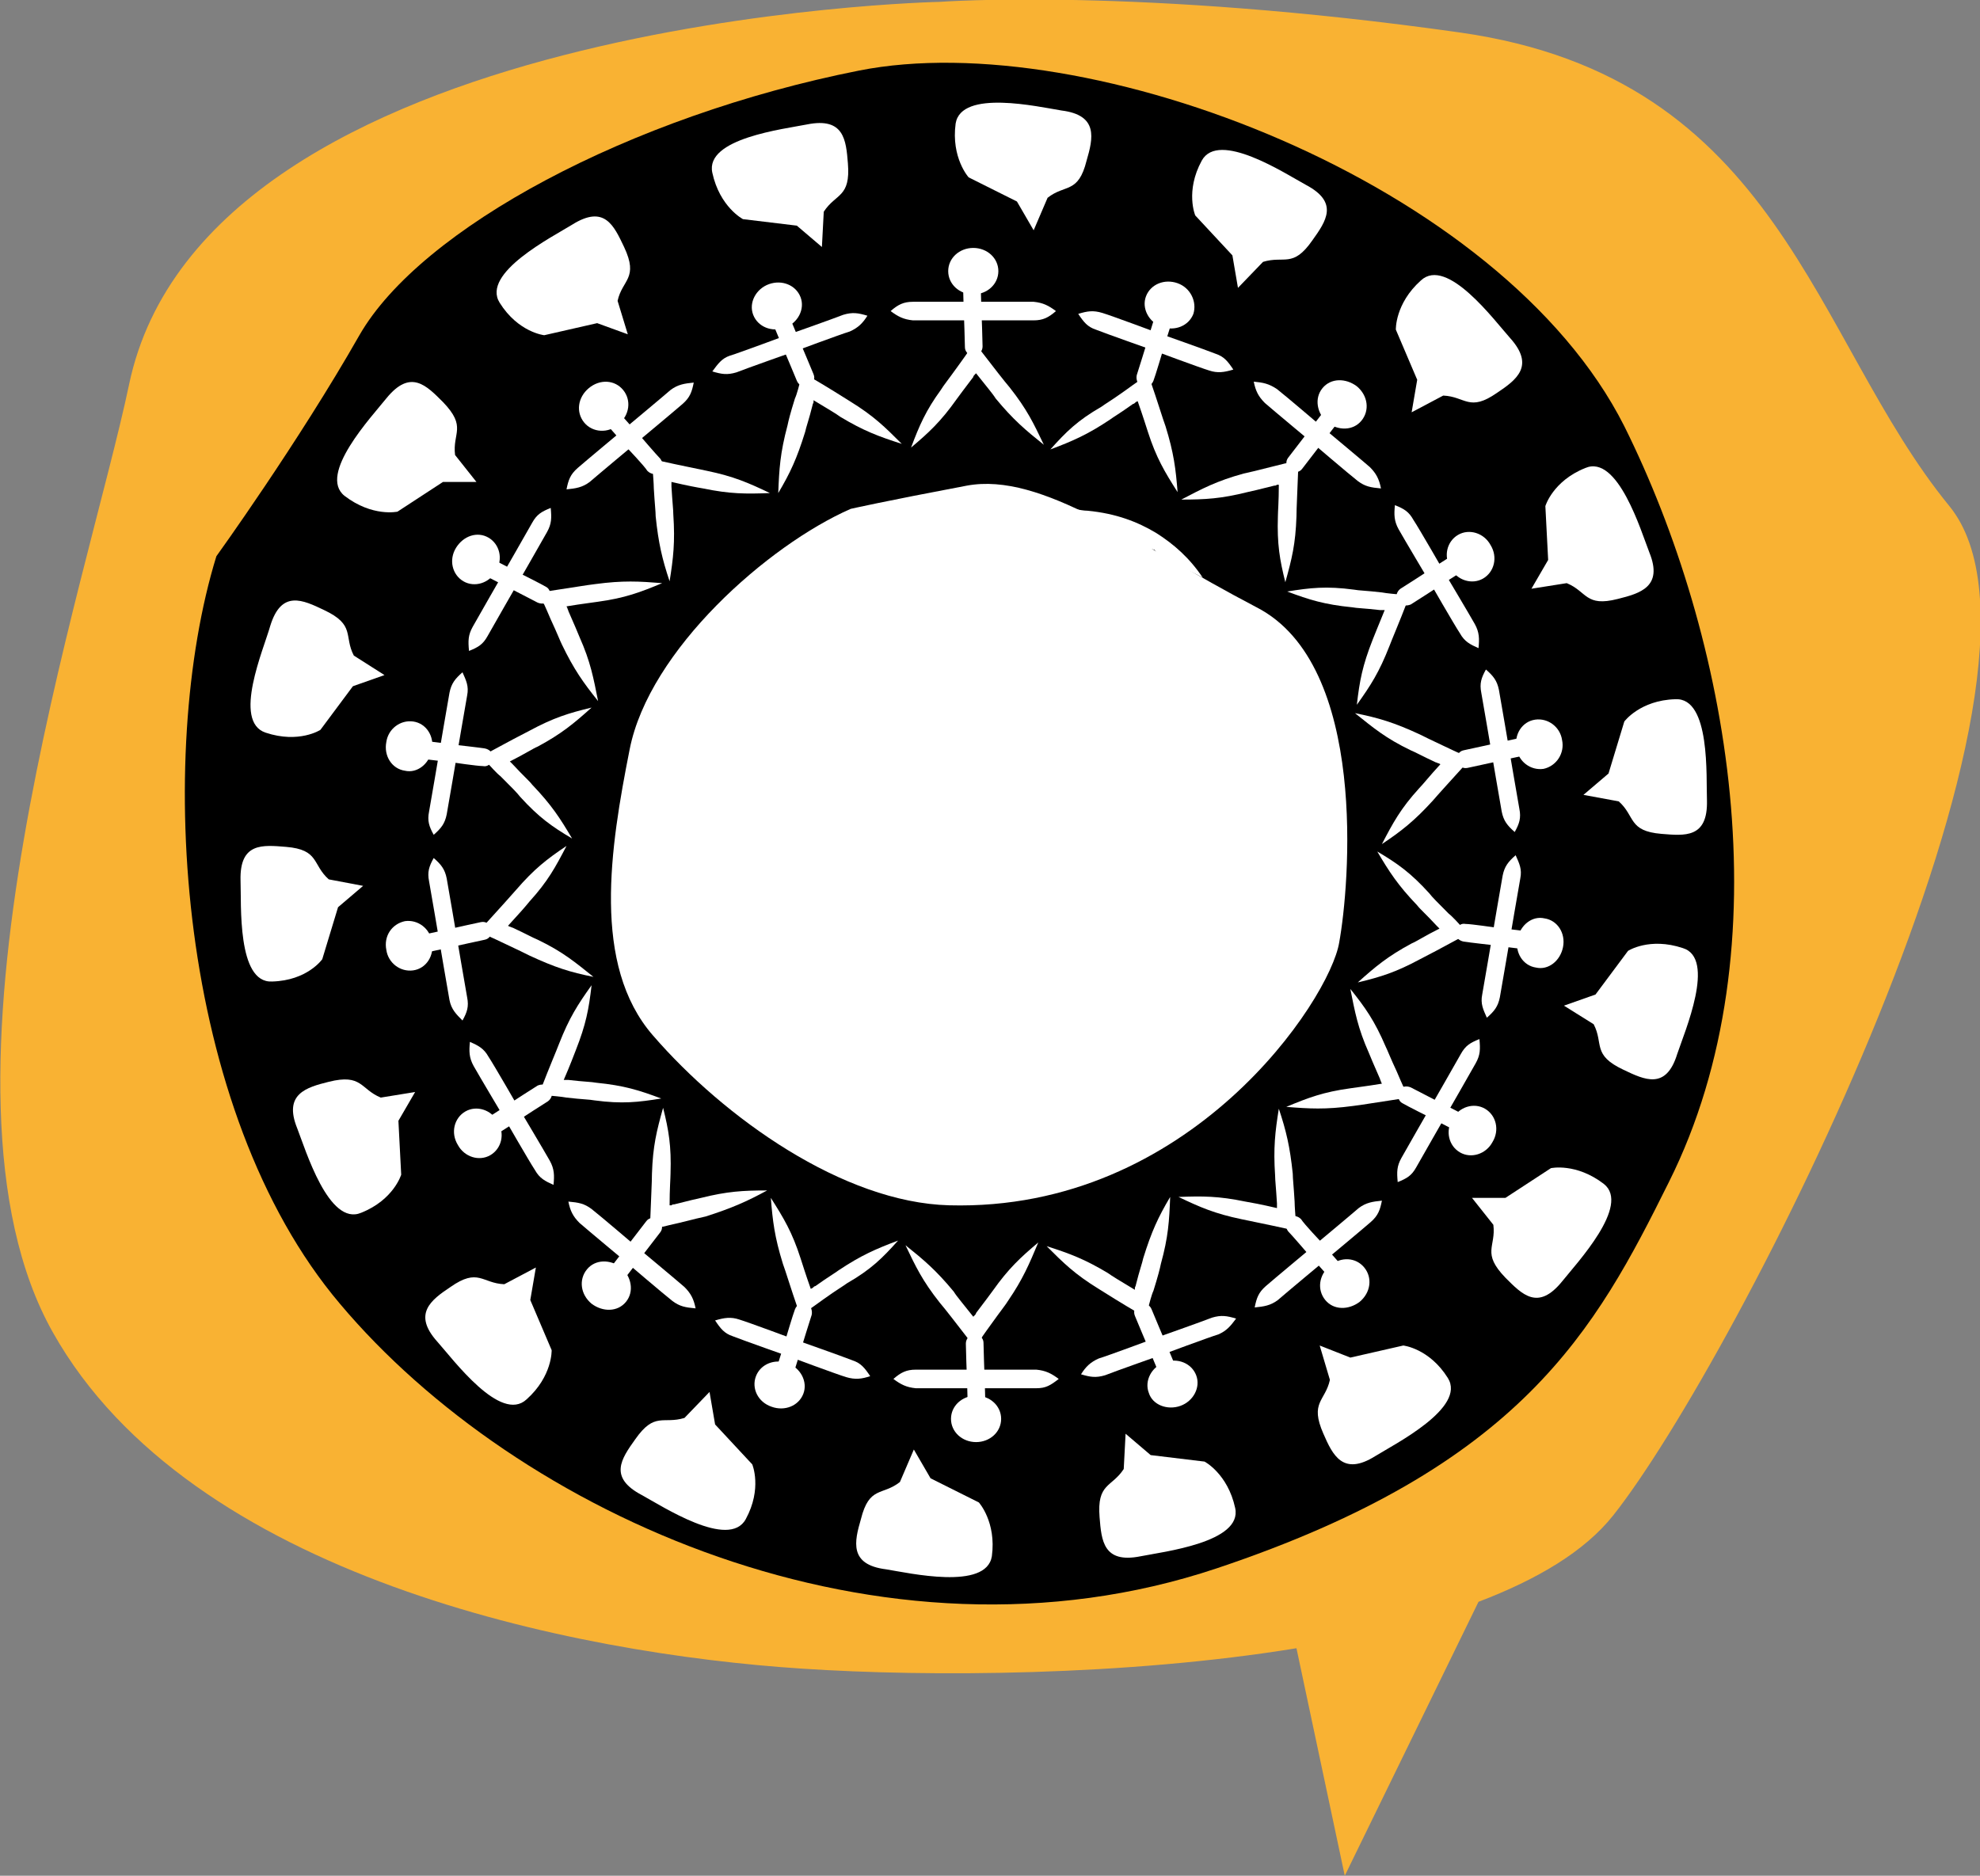 <?xml version="1.0" encoding="utf-8"?>
<!-- Generator: Adobe Illustrator 24.1.0, SVG Export Plug-In . SVG Version: 6.00 Build 0)  -->
<svg version="1.1" id="Laag_1" xmlns="http://www.w3.org/2000/svg" xmlns:xlink="http://www.w3.org/1999/xlink" x="0px" y="0px"
	 viewBox="0 0 213.2 202" style="enable-background:new 0 0 213.2 202;" xml:space="preserve">
<rect x="0" y="0" width="213.2" height="202" fill="#808080" stroke="none"/>
<style type="text/css">
	.st0{fill:#F9B233;}
	.st1{fill:#FFFFFF;}
</style>
<g>
	<path class="st0" d="M209.9,54.5c-14.8-18.1-18.1-46.1-52.7-51s-56-3.3-56-3.3s-79,1.6-87.3,41.2c-4.4,21-23.1,75.7-8.2,102.1
		c14.8,26.3,56,34.6,80.7,36.2c13.6,0.9,34.8,0.8,53.2-2.2l5.2,24.5l14.4-29.5c6.3-2.4,11.4-5.4,14.5-9.3
		C186.8,146.7,224.7,72.6,209.9,54.5z"/>
	<g>
		<path d="M23.3,59.9c-6.6,21.4-4.3,59.7,13.3,80.5c19,22.6,58.2,40.6,94.4,28.5c32.9-11,40.8-25.7,48.7-41.6
			c12.7-25.4,6.4-58.9-4.8-81.4C161.7,19.7,117.2,2.7,92.5,7.6s-47.2,17-53.8,28.5C32.1,47.7,23.3,59.9,23.3,59.9z"/>
		<g>
			<path class="st1" d="M91.6,54.8C82.7,58.7,69.9,70,67.8,80.7c-2.1,10.6-4.1,23.2,2.5,30.8c7.7,8.9,20.5,18,31.9,18.3
				c26,0.7,41-22.2,42-28.3c1.1-6,3.2-29.9-8.9-36.1c-13.2-6.9-23.1-14.6-31.2-13.1C95.1,54,91.6,54.8,91.6,54.8z"/>
			<g>
				<g>
					<path class="st1" d="M107.5,29.2c0,1.4-1.2,2.5-2.7,2.5s-2.7-1.1-2.7-2.5s1.2-2.5,2.7-2.5C106.3,26.7,107.5,27.8,107.5,29.2z"
						/>
					<g>
						<g>
							<g>
								<path class="st1" d="M98.1,48.2c1.9-1.6,3.2-2.8,4.9-5.2c0.3-0.4,0.8-1.1,1.8-2.4c0-0.1,0.1-0.2,0.2-0.3l0.1-0.1l0,0l0,0
									l0,0l0,0c1.1,1.4,1.8,2.2,2.1,2.7c1.9,2.3,3.2,3.4,5.2,5c-1.1-2.3-1.8-3.8-3.7-6.2c-0.6-0.7-1.6-2-3.3-4.2
									c-0.1-0.1-0.2-0.2-0.3-0.4L105,37l-0.1,0.1c-0.1,0.1-0.1,0.2-0.2,0.2c-0.1,0.1-0.2,0.3-0.3,0.4c-0.2,0.2-0.3,0.4-0.3,0.4
									s-0.7,1-1,1.4c-1,1.4-1.5,2-1.8,2.5C99.7,44.2,99,45.8,98.1,48.2z"/>
							</g>
						</g>
					</g>
					<g>
						<g>
							<g>
								<path class="st1" d="M95.9,33.5c0.8,0.6,1.4,0.9,2.4,1c1.1,0,6.5,0,6.5,0s5.4,0,6.5,0c1,0,1.6-0.3,2.4-1
									c-0.8-0.6-1.4-0.9-2.4-1c-1.1,0-6.5,0-6.5,0s-5.4,0-6.5,0C97.3,32.5,96.7,32.8,95.9,33.5z"/>
							</g>
						</g>
					</g>
					<g>
						<g>
							<g>
								<path class="st1" d="M104.6,29.5c-0.6,0.5-0.9,0.8-0.9,1.3c0,0.6,0.1,3.3,0.1,3.3s0.1,2.8,0.1,3.3s0.4,0.8,1,1.2
									c0.6-0.5,0.9-0.8,0.9-1.3c0-0.6-0.1-3.3-0.1-3.3s-0.1-2.8-0.1-3.3C105.6,30.2,105.3,29.9,104.6,29.5z"/>
							</g>
						</g>
					</g>
				</g>
				<g>
					<path class="st1" d="M86.2,32c0.5,1.3-0.3,2.8-1.7,3.3c-1.4,0.5-2.9-0.1-3.4-1.4s0.3-2.8,1.7-3.3C84.2,30.1,85.7,30.7,86.2,32z
						"/>
					<g>
						<g>
							<g>
								<path class="st1" d="M83.8,53.1c1.3-2.2,2-3.7,2.9-6.6c0.1-0.5,0.4-1.3,0.8-2.9c0-0.1,0.1-0.2,0.1-0.3v-0.2l0,0l0,0l0,0l0,0
									c1.5,0.9,2.5,1.5,2.9,1.8c2.5,1.5,4.1,2.1,6.6,2.9c-1.8-1.8-3-3-5.6-4.6c-0.8-0.5-2.2-1.4-4.6-2.8c-0.1-0.1-0.3-0.2-0.4-0.3
									L86.4,40v0.1c0,0.1-0.1,0.2-0.1,0.3c0,0.2-0.1,0.3-0.1,0.5c-0.1,0.3-0.1,0.4-0.1,0.4s-0.3,1.2-0.5,1.6
									c-0.5,1.6-0.7,2.4-0.8,2.9C84,48.8,83.9,50.5,83.8,53.1z"/>
							</g>
						</g>
					</g>
					<g>
						<g>
							<g>
								<path class="st1" d="M76.7,40c1,0.3,1.6,0.4,2.6,0.1c1-0.4,6.1-2.2,6.1-2.2s5.1-1.9,6.1-2.2c0.9-0.4,1.4-0.9,1.9-1.7
									c-1-0.3-1.6-0.4-2.6-0.1c-1,0.4-6.1,2.2-6.1,2.2s-5.1,1.9-6.1,2.2C77.7,38.6,77.3,39.2,76.7,40z"/>
							</g>
						</g>
					</g>
					<g>
						<g>
							<g>
								<path class="st1" d="M83.6,33.3c-0.4,0.6-0.6,1-0.4,1.5s1.3,3.1,1.3,3.1s1.1,2.6,1.3,3.1c0.2,0.5,0.6,0.6,1.4,0.8
									c0.4-0.6,0.6-1,0.4-1.5s-1.3-3.1-1.3-3.1s-1.1-2.6-1.3-3.1S84.4,33.5,83.6,33.3z"/>
							</g>
						</g>
					</g>
				</g>
				<g>
					<path class="st1" d="M67.1,42c0.9,1.1,0.7,2.7-0.5,3.7c-1.1,1-2.8,0.9-3.7-0.2c-0.9-1.1-0.7-2.7,0.5-3.7
						C64.6,40.8,66.2,40.9,67.1,42z"/>
					<g>
						<g>
							<g>
								<path class="st1" d="M72.1,62.6c0.4-2.5,0.6-4.2,0.4-7.2c0-0.5-0.1-1.3-0.2-3c0-0.1,0-0.2,0-0.3v-0.2l0,0l0,0l0,0l0,0
									c1.7,0.4,2.8,0.6,3.4,0.7c2.9,0.6,4.6,0.6,7.2,0.5c-2.3-1.1-3.9-1.8-6.8-2.4c-0.9-0.2-2.5-0.5-5.2-1.1
									c-0.1,0-0.3-0.1-0.5-0.1h-0.1v0.1c0,0.1,0,0.2,0,0.3c0,0.2,0,0.3,0,0.5c0,0.3,0,0.5,0,0.5s0.1,1.2,0.1,1.7
									c0.1,1.7,0.2,2.5,0.2,3C70.9,58.5,71.3,60.2,72.1,62.6z"/>
							</g>
						</g>
					</g>
					<g>
						<g>
							<g>
								<path class="st1" d="M61,52.7c1-0.1,1.7-0.2,2.5-0.8c0.8-0.7,5-4.2,5-4.2s4.2-3.5,5-4.2s1-1.3,1.2-2.3
									c-1,0.1-1.7,0.2-2.5,0.8c-0.8,0.7-5,4.2-5,4.2s-4.2,3.5-5,4.2S61.2,51.7,61,52.7z"/>
							</g>
						</g>
					</g>
					<g>
						<g>
							<g>
								<path class="st1" d="M65.2,44.1c-0.2,0.7-0.2,1.2,0.1,1.6c0.4,0.4,2.2,2.5,2.2,2.5s1.9,2,2.2,2.5c0.4,0.4,0.8,0.4,1.5,0.3
									c0.2-0.7,0.2-1.2-0.1-1.6c-0.4-0.4-2.2-2.5-2.2-2.5s-1.9-2-2.2-2.5C66.4,44,65.9,44,65.2,44.1z"/>
							</g>
						</g>
					</g>
				</g>
				<g>
					<path class="st1" d="M52.6,57.9c1.2,0.7,1.6,2.3,0.8,3.6c-0.7,1.3-2.3,1.8-3.5,1.1s-1.6-2.3-0.8-3.6S51.4,57.2,52.6,57.9z"/>
					<g>
						<g>
							<g>
								<path class="st1" d="M64.4,75.5c-0.5-2.5-0.8-4.2-2-6.9c-0.2-0.5-0.5-1.2-1.2-2.8c0-0.1-0.1-0.2-0.1-0.3L61,65.3l0,0l0,0
									l0,0l0,0c1.8-0.3,2.8-0.4,3.4-0.5c2.9-0.4,4.5-1,6.9-2c-2.5-0.2-4.2-0.3-7.2,0.1c-0.9,0.1-2.6,0.4-5.3,0.8
									c-0.1,0-0.3,0-0.5,0.1l-0.2,0.1V64c0,0.1,0.1,0.2,0.1,0.3c0.1,0.2,0.1,0.3,0.2,0.4c0.1,0.3,0.2,0.4,0.2,0.4s0.5,1.1,0.7,1.6
									c0.7,1.5,1,2.3,1.2,2.7C61.8,72.1,62.8,73.5,64.4,75.5z"/>
							</g>
						</g>
					</g>
					<g>
						<g>
							<g>
								<path class="st1" d="M50.5,70.1c1-0.4,1.5-0.7,2-1.6s3.2-5.6,3.2-5.6s2.7-4.7,3.2-5.6c0.5-0.9,0.5-1.5,0.4-2.6
									c-1,0.4-1.5,0.7-2,1.6c-0.5,0.9-3.2,5.6-3.2,5.6s-2.7,4.7-3.2,5.6C50.4,68.4,50.4,69,50.5,70.1z"/>
							</g>
						</g>
					</g>
					<g>
						<g>
							<g>
								<path class="st1" d="M51.5,60.5c0.1,0.7,0.2,1.2,0.6,1.4c0.5,0.3,2.9,1.5,2.9,1.5s2.5,1.3,2.9,1.5c0.5,0.2,0.9,0.1,1.5-0.3
									c-0.1-0.7-0.2-1.2-0.6-1.4c-0.5-0.3-2.9-1.5-2.9-1.5s-2.5-1.3-2.9-1.5C52.6,60,52.2,60.1,51.5,60.5z"/>
							</g>
						</g>
					</g>
				</g>
				<g>
					<path class="st1" d="M44.5,77.7c1.4,0.2,2.3,1.6,2,3.1s-1.6,2.5-2.9,2.2c-1.4-0.2-2.3-1.6-2-3.1C41.8,78.5,43.1,77.5,44.5,77.7
						z"/>
					<g>
						<g>
							<g>
								<path class="st1" d="M61.6,90.3c-1.3-2.2-2.2-3.6-4.3-5.8c-0.3-0.4-0.9-0.9-2.1-2.2c-0.1-0.1-0.1-0.1-0.2-0.2L54.9,82l0,0
									l0,0l0,0l0,0c1.6-0.8,2.5-1.4,3-1.6c2.6-1.4,3.9-2.5,5.8-4.2c-2.5,0.6-4.1,1.1-6.7,2.5c-0.8,0.4-2.3,1.2-4.7,2.5
									c-0.1,0-0.3,0.1-0.4,0.2l-0.1,0.1l0.1,0.1c0.1,0.1,0.1,0.1,0.2,0.2c0.1,0.1,0.2,0.2,0.3,0.3c0.2,0.2,0.3,0.3,0.3,0.3
									s0.8,0.9,1.2,1.2c1.2,1.2,1.8,1.8,2.1,2.2C58,88,59.4,89,61.6,90.3z"/>
							</g>
						</g>
					</g>
					<g>
						<g>
							<g>
								<path class="st1" d="M46.7,89.9c0.8-0.7,1.2-1.2,1.4-2.2c0.2-1.1,1.1-6.4,1.1-6.4s0.9-5.3,1.1-6.4c0.2-1-0.1-1.6-0.5-2.5
									c-0.8,0.7-1.2,1.2-1.4,2.2c-0.2,1.1-1.1,6.4-1.1,6.4s-0.9,5.3-1.1,6.4C46,88.4,46.2,89,46.7,89.9z"/>
							</g>
						</g>
					</g>
					<g>
						<g>
							<g>
								<path class="st1" d="M44.3,80.6c0.3,0.7,0.6,1,1.1,1.1c0.6,0.1,3.3,0.4,3.3,0.4s2.7,0.4,3.3,0.4c0.5,0.1,0.8-0.2,1.3-0.8
									c-0.3-0.7-0.6-1-1.1-1.1c-0.6-0.1-3.3-0.4-3.3-0.4s-2.7-0.4-3.3-0.4C45.1,79.7,44.8,80,44.3,80.6z"/>
							</g>
						</g>
					</g>
				</g>
				<g>
					<path class="st1" d="M43.6,99.2c1.4-0.2,2.7,0.8,2.9,2.2c0.3,1.5-0.6,2.9-2,3.1s-2.7-0.8-2.9-2.2
						C41.3,100.8,42.2,99.5,43.6,99.2z"/>
					<g>
						<g>
							<g>
								<path class="st1" d="M63.9,105.2c-2-1.6-3.3-2.7-6-4c-0.5-0.2-1.2-0.6-2.7-1.3c-0.1,0-0.2-0.1-0.3-0.1l-0.2-0.1l0,0l0,0l0,0
									l0,0c1.2-1.3,1.9-2.1,2.3-2.6c2-2.2,2.8-3.7,4-6c-2.1,1.4-3.5,2.5-5.4,4.7c-0.6,0.7-1.7,1.9-3.6,4c-0.1,0.1-0.2,0.2-0.3,0.4
									l-0.1,0.1c0,0,0.1,0,0.1,0.1c0.1,0,0.2,0.1,0.3,0.1c0.2,0.1,0.3,0.1,0.4,0.2c0.3,0.1,0.4,0.2,0.4,0.2s1.1,0.5,1.5,0.7
									c1.5,0.7,2.3,1.1,2.7,1.3C59.8,104.2,61.4,104.7,63.9,105.2z"/>
							</g>
						</g>
					</g>
					<g>
						<g>
							<g>
								<path class="st1" d="M49.8,109.9c0.5-0.9,0.7-1.5,0.5-2.5c-0.2-1.1-1.1-6.4-1.1-6.4s-0.9-5.3-1.1-6.4
									c-0.2-1-0.6-1.5-1.4-2.2c-0.5,0.9-0.7,1.5-0.5,2.5c0.2,1.1,1.1,6.4,1.1,6.4s0.9,5.3,1.1,6.4
									C48.6,108.7,49.1,109.2,49.8,109.9z"/>
							</g>
						</g>
					</g>
					<g>
						<g>
							<g>
								<path class="st1" d="M44.4,101.9c0.5,0.5,0.9,0.8,1.4,0.7c0.5-0.1,3.2-0.7,3.2-0.7s2.7-0.6,3.2-0.7s0.7-0.5,1-1.2
									c-0.5-0.5-0.9-0.8-1.4-0.7c-0.5,0.1-3.2,0.7-3.2,0.7s-2.7,0.6-3.2,0.7C44.9,100.9,44.7,101.2,44.4,101.9z"/>
							</g>
						</g>
					</g>
				</g>
				<g>
					<path class="st1" d="M50.1,119.7c1.2-0.7,2.8-0.2,3.5,1.1c0.8,1.3,0.4,2.9-0.8,3.6s-2.8,0.2-3.5-1.1
						C48.5,122,48.9,120.4,50.1,119.7z"/>
					<g>
						<g>
							<g>
								<path class="st1" d="M71.2,118.3c-2.4-0.9-4-1.4-7-1.7c-0.5-0.1-1.3-0.1-3-0.3c-0.1,0-0.2,0-0.3,0h-0.2l0,0l0,0l0,0l0,0
									c0.7-1.6,1.1-2.7,1.3-3.2c1.1-2.8,1.4-4.4,1.7-7c-1.5,2.1-2.4,3.5-3.5,6.3c-0.3,0.8-1,2.4-2,5c0,0.1-0.1,0.3-0.2,0.5
									l-0.1,0.1H58c0.1,0,0.2,0,0.3,0c0.2,0,0.3,0,0.5,0c0.3,0,0.5,0,0.5,0s1.2,0.1,1.7,0.2c1.7,0.2,2.5,0.2,3,0.3
									C67,118.9,68.7,118.7,71.2,118.3z"/>
							</g>
						</g>
					</g>
					<g>
						<g>
							<g>
								<path class="st1" d="M59.6,127.6c0.1-1,0.1-1.7-0.4-2.6s-3.3-5.6-3.3-5.6s-2.7-4.7-3.3-5.6c-0.5-0.9-1.1-1.2-2-1.6
									c-0.1,1-0.1,1.7,0.4,2.6s3.3,5.6,3.3,5.6s2.7,4.7,3.3,5.6C58.1,126.9,58.7,127.2,59.6,127.6z"/>
							</g>
						</g>
					</g>
					<g>
						<g>
							<g>
								<path class="st1" d="M51.8,122c0.7,0.3,1.1,0.4,1.6,0.2c0.5-0.3,2.8-1.8,2.8-1.8s2.3-1.5,2.8-1.8c0.4-0.3,0.5-0.7,0.5-1.5
									c-0.7-0.3-1.1-0.4-1.6-0.2c-0.5,0.3-2.8,1.8-2.8,1.8s-2.3,1.5-2.8,1.8C51.9,120.8,51.8,121.2,51.8,122z"/>
							</g>
						</g>
					</g>
				</g>
				<g>
					<path class="st1" d="M63.2,136.7c0.9-1.1,2.5-1.1,3.7-0.2c1.1,1,1.4,2.6,0.5,3.7c-0.9,1.1-2.5,1.1-3.7,0.2
						C62.5,139.4,62.3,137.8,63.2,136.7z"/>
					<g>
						<g>
							<g>
								<path class="st1" d="M82.6,128.2c-2.6,0-4.3,0.1-7.1,0.8c-0.5,0.1-1.3,0.3-2.9,0.7c-0.1,0-0.2,0-0.3,0.1h-0.2l0,0l0,0l0,0
									l0,0c0-1.8,0.1-2.9,0.1-3.4c0.1-3-0.2-4.7-0.8-7.1c-0.7,2.5-1.1,4.1-1.2,7.1c0,0.9-0.1,2.6-0.2,5.4c0,0.1,0,0.3,0,0.5v0.1
									h0.1c0.1,0,0.2,0,0.3-0.1c0.2,0,0.3-0.1,0.5-0.1c0.3-0.1,0.5-0.1,0.5-0.1s1.2-0.3,1.7-0.4c1.6-0.4,2.4-0.6,2.9-0.7
									C78.8,130.1,80.4,129.4,82.6,128.2z"/>
							</g>
						</g>
					</g>
					<g>
						<g>
							<g>
								<path class="st1" d="M74.9,140.9c-0.2-1-0.5-1.6-1.2-2.3c-0.8-0.7-5-4.2-5-4.2s-4.1-3.5-5-4.2c-0.8-0.6-1.4-0.7-2.5-0.8
									c0.2,1,0.5,1.6,1.2,2.3c0.8,0.7,5,4.2,5,4.2s4.1,3.5,5,4.2C73.2,140.7,73.8,140.8,74.9,140.9z"/>
							</g>
						</g>
					</g>
					<g>
						<g>
							<g>
								<path class="st1" d="M65.6,138.3c0.7,0,1.2,0,1.5-0.4s2-2.6,2-2.6s1.7-2.2,2-2.6c0.3-0.4,0.2-0.8,0-1.6
									c-0.7,0-1.2,0-1.5,0.4s-2,2.6-2,2.6s-1.7,2.2-2,2.6S65.4,137.6,65.6,138.3z"/>
							</g>
						</g>
					</g>
				</g>
				<g>
					<path class="st1" d="M81.4,148.2c0.5-1.3,2-1.9,3.4-1.4s2.2,2,1.7,3.3s-2,1.9-3.4,1.4C81.6,151,80.9,149.5,81.4,148.2z"/>
					<g>
						<g>
							<g>
								<path class="st1" d="M96.7,133.6c-2.4,0.9-4,1.6-6.4,3.2c-0.4,0.3-1.1,0.7-2.5,1.7c-0.1,0-0.2,0.1-0.3,0.2l-0.2,0.1l0,0l0,0
									l0,0l0,0c-0.6-1.7-0.9-2.7-1.1-3.3c-0.9-2.8-1.8-4.3-3.2-6.5c0.2,2.5,0.4,4.2,1.3,7.1c0.3,0.8,0.8,2.5,1.7,5.1
									c0,0.1,0.1,0.3,0.2,0.5v0.1c0,0,0.1,0,0.1-0.1c0.1-0.1,0.2-0.1,0.2-0.2c0.1-0.1,0.3-0.2,0.4-0.3c0.2-0.2,0.4-0.3,0.4-0.3
									s1-0.7,1.4-1c1.4-1,2.1-1.4,2.5-1.7C93.8,136.7,95,135.5,96.7,133.6z"/>
							</g>
						</g>
					</g>
					<g>
						<g>
							<g>
								<path class="st1" d="M93.7,148.2c-0.6-0.9-1-1.4-1.9-1.7c-1-0.4-6.1-2.2-6.1-2.2s-5.1-1.9-6.1-2.2c-0.9-0.3-1.6-0.2-2.6,0.1
									c0.6,0.9,1,1.4,1.9,1.7c1,0.4,6.1,2.2,6.1,2.2s5.1,1.9,6.1,2.2C92.1,148.6,92.8,148.5,93.7,148.2z"/>
							</g>
						</g>
					</g>
					<g>
						<g>
							<g>
								<path class="st1" d="M84.1,148.9c0.7-0.2,1.1-0.4,1.3-0.9c0.2-0.5,1-3.2,1-3.2s0.8-2.6,1-3.2c0.1-0.5-0.1-0.9-0.5-1.5
									c-0.7,0.2-1.1,0.4-1.3,0.9c-0.2,0.5-1,3.2-1,3.2s-0.8,2.6-1,3.2C83.4,147.9,83.7,148.3,84.1,148.9z"/>
							</g>
						</g>
					</g>
				</g>
				<g>
					<path class="st1" d="M102.4,152.8c0-1.4,1.2-2.5,2.7-2.5s2.7,1.1,2.7,2.5s-1.2,2.5-2.7,2.5S102.4,154.2,102.4,152.8z"/>
					<g>
						<g>
							<g>
								<path class="st1" d="M111.8,133.8c-1.9,1.6-3.2,2.8-4.9,5.2c-0.3,0.4-0.8,1.1-1.8,2.4c0,0.1-0.1,0.2-0.2,0.3l-0.1,0.1l0,0
									l0,0l0,0l0,0c-1.1-1.4-1.8-2.2-2.1-2.7c-1.9-2.3-3.2-3.4-5.2-5c1.1,2.3,1.8,3.8,3.7,6.2c0.6,0.7,1.6,2,3.3,4.2
									c0.1,0.1,0.2,0.2,0.3,0.4l0.1,0.1l0.1-0.1c0.1-0.1,0.1-0.2,0.2-0.2c0.1-0.1,0.2-0.3,0.3-0.4c0.2-0.2,0.3-0.4,0.3-0.4
									s0.7-1,1-1.4c1-1.4,1.5-2,1.8-2.5C110.1,137.8,110.8,136.2,111.8,133.8z"/>
							</g>
						</g>
					</g>
					<g>
						<g>
							<g>
								<path class="st1" d="M114,148.5c-0.8-0.6-1.4-0.9-2.4-1c-1.1,0-6.5,0-6.5,0s-5.4,0-6.5,0c-1,0-1.6,0.3-2.4,1
									c0.8,0.6,1.4,0.9,2.4,1c1.1,0,6.5,0,6.5,0s5.4,0,6.5,0C112.6,149.5,113.1,149.2,114,148.5z"/>
							</g>
						</g>
					</g>
					<g>
						<g>
							<g>
								<path class="st1" d="M105.2,152.5c0.6-0.5,0.9-0.8,0.9-1.3c0-0.6-0.1-3.3-0.1-3.3s-0.1-2.8-0.1-3.3s-0.4-0.8-1-1.2
									c-0.6,0.5-0.9,0.8-0.9,1.3c0,0.6,0.1,3.3,0.1,3.3s0.1,2.8,0.1,3.3C104.2,151.8,104.5,152.1,105.2,152.5z"/>
							</g>
						</g>
					</g>
				</g>
				<g>
					<path class="st1" d="M123.7,150c-0.5-1.3,0.3-2.8,1.7-3.3c1.4-0.5,2.9,0.1,3.4,1.4c0.5,1.3-0.3,2.8-1.7,3.3
						C125.7,151.9,124.1,151.3,123.7,150z"/>
					<g>
						<g>
							<g>
								<path class="st1" d="M126,128.9c-1.3,2.2-2,3.7-2.9,6.6c-0.1,0.5-0.4,1.3-0.8,2.9c0,0.1-0.1,0.2-0.1,0.3v0.2l0,0l0,0l0,0
									l0,0c-1.5-0.9-2.5-1.5-2.9-1.8c-2.5-1.5-4.1-2.1-6.6-2.9c1.8,1.8,3,3,5.6,4.6c0.8,0.5,2.2,1.4,4.6,2.8
									c0.1,0.1,0.3,0.2,0.4,0.3l0.1,0.1v-0.1c0-0.1,0.1-0.2,0.1-0.3c0-0.2,0.1-0.3,0.1-0.5c0.1-0.3,0.1-0.5,0.1-0.5
									s0.3-1.2,0.5-1.6c0.5-1.6,0.7-2.4,0.8-2.9C125.8,133.2,125.9,131.5,126,128.9z"/>
							</g>
						</g>
					</g>
					<g>
						<g>
							<g>
								<path class="st1" d="M133.1,142c-1-0.3-1.6-0.4-2.6-0.1c-1,0.4-6.1,2.2-6.1,2.2s-5.1,1.9-6.1,2.2c-0.9,0.4-1.4,0.9-1.9,1.7
									c1,0.3,1.6,0.4,2.6,0.1c1-0.4,6.1-2.2,6.1-2.2s5.1-1.9,6.1-2.2C132.1,143.3,132.5,142.8,133.1,142z"/>
							</g>
						</g>
					</g>
					<g>
						<g>
							<g>
								<path class="st1" d="M126.2,148.7c0.4-0.6,0.6-1,0.4-1.5s-1.3-3.1-1.3-3.1s-1.1-2.6-1.3-3.1c-0.2-0.5-0.6-0.6-1.4-0.8
									c-0.4,0.6-0.6,1-0.4,1.5s1.3,3.1,1.3,3.1s1.1,2.6,1.3,3.1S125.5,148.5,126.2,148.7z"/>
							</g>
						</g>
					</g>
				</g>
				<g>
					<path class="st1" d="M142.7,140c-0.9-1.1-0.7-2.7,0.5-3.7s2.8-0.9,3.7,0.2c0.9,1.1,0.7,2.7-0.5,3.7
						C145.2,141.1,143.6,141.1,142.7,140z"/>
					<g>
						<g>
							<g>
								<path class="st1" d="M137.7,119.4c-0.4,2.5-0.6,4.2-0.4,7.2c0,0.5,0.1,1.3,0.2,3c0,0.1,0,0.2,0,0.3v0.2l0,0l0,0l0,0l0,0
									c-1.7-0.4-2.8-0.6-3.4-0.7c-2.9-0.6-4.6-0.6-7.2-0.5c2.3,1.1,3.9,1.8,6.8,2.4c0.9,0.2,2.5,0.5,5.2,1.1
									c0.1,0,0.3,0.1,0.5,0.1h0.1v-0.1c0-0.1,0-0.2,0-0.3c0-0.2,0-0.3,0-0.5c0-0.3,0-0.5,0-0.5s-0.1-1.2-0.1-1.7
									c-0.1-1.7-0.2-2.5-0.2-3C138.9,123.5,138.5,121.8,137.7,119.4z"/>
							</g>
						</g>
					</g>
					<g>
						<g>
							<g>
								<path class="st1" d="M148.8,129.3c-1,0.1-1.7,0.2-2.5,0.8c-0.8,0.7-5,4.2-5,4.2s-4.2,3.5-5,4.2s-1,1.3-1.2,2.3
									c1-0.1,1.7-0.2,2.5-0.8c0.8-0.7,5-4.2,5-4.2s4.2-3.5,5-4.2S148.6,130.3,148.8,129.3z"/>
							</g>
						</g>
					</g>
					<g>
						<g>
							<g>
								<path class="st1" d="M144.6,137.9c0.2-0.7,0.2-1.2-0.1-1.6c-0.4-0.4-2.2-2.5-2.2-2.5s-1.9-2-2.2-2.5
									c-0.4-0.4-0.8-0.4-1.5-0.3c-0.2,0.7-0.2,1.2,0.1,1.6c0.4,0.4,2.2,2.5,2.2,2.5s1.9,2,2.2,2.5
									C143.5,138,143.9,138,144.6,137.9z"/>
							</g>
						</g>
					</g>
				</g>
				<g>
					<path class="st1" d="M157.2,124.1c-1.2-0.7-1.6-2.3-0.8-3.6c0.7-1.3,2.3-1.8,3.5-1.1c1.2,0.7,1.6,2.3,0.8,3.6
						C160,124.3,158.4,124.8,157.2,124.1z"/>
					<g>
						<g>
							<g>
								<path class="st1" d="M145.4,106.5c0.5,2.5,0.8,4.2,2,6.9c0.2,0.5,0.5,1.2,1.2,2.8c0,0.1,0.1,0.2,0.1,0.3l0.1,0.2l0,0l0,0
									l0,0l0,0c-1.8,0.3-2.8,0.4-3.4,0.5c-2.9,0.4-4.5,1-6.9,2c2.5,0.2,4.2,0.3,7.2-0.1c0.9-0.1,2.6-0.4,5.3-0.8
									c0.1,0,0.3,0,0.5-0.1h0.1v-0.1c0-0.1-0.1-0.2-0.1-0.3c-0.1-0.2-0.1-0.3-0.2-0.4c-0.1-0.3-0.2-0.4-0.2-0.4s-0.5-1.1-0.7-1.6
									c-0.7-1.5-1-2.3-1.2-2.7C148,109.9,147,108.5,145.4,106.5z"/>
							</g>
						</g>
					</g>
					<g>
						<g>
							<g>
								<path class="st1" d="M159.3,111.9c-1,0.4-1.5,0.7-2,1.6s-3.2,5.6-3.2,5.6s-2.7,4.7-3.2,5.6s-0.5,1.5-0.4,2.6
									c1-0.4,1.5-0.7,2-1.6s3.2-5.6,3.2-5.6s2.7-4.7,3.2-5.6S159.4,113,159.3,111.9z"/>
							</g>
						</g>
					</g>
					<g>
						<g>
							<g>
								<path class="st1" d="M158.3,121.5c-0.1-0.7-0.2-1.2-0.6-1.4c-0.5-0.3-2.9-1.5-2.9-1.5s-2.5-1.3-2.9-1.5
									c-0.5-0.2-0.9-0.1-1.5,0.3c0.1,0.7,0.2,1.2,0.6,1.4c0.5,0.3,2.9,1.5,2.9,1.5s2.5,1.3,2.9,1.5
									C157.2,122,157.6,121.9,158.3,121.5z"/>
							</g>
						</g>
					</g>
				</g>
				<g>
					<path class="st1" d="M165.4,104.2c-1.4-0.2-2.3-1.6-2-3.1s1.6-2.5,2.9-2.2c1.4,0.2,2.3,1.6,2,3.1
						C168,103.5,166.7,104.5,165.4,104.2z"/>
					<g>
						<g>
							<g>
								<path class="st1" d="M148.3,91.7c1.3,2.2,2.2,3.6,4.3,5.8c0.3,0.4,0.9,0.9,2.1,2.2c0.1,0.1,0.1,0.1,0.2,0.2l0.1,0.1l0,0l0,0
									l0,0l0,0c-1.6,0.8-2.5,1.4-3,1.6c-2.6,1.4-3.9,2.5-5.8,4.2c2.5-0.6,4.1-1.1,6.7-2.5c0.8-0.4,2.3-1.2,4.7-2.5
									c0.1,0,0.3-0.1,0.4-0.2l0.1-0.1l-0.1-0.1c-0.1-0.1-0.1-0.1-0.2-0.2c-0.1-0.1-0.2-0.2-0.3-0.3c-0.2-0.2-0.3-0.3-0.3-0.3
									s-0.8-0.9-1.2-1.2c-1.2-1.2-1.8-1.8-2.1-2.2C151.9,94,150.5,93,148.3,91.7z"/>
							</g>
						</g>
					</g>
					<g>
						<g>
							<g>
								<path class="st1" d="M163.2,92.1c-0.8,0.7-1.2,1.2-1.4,2.2c-0.2,1.1-1.1,6.4-1.1,6.4s-0.9,5.3-1.1,6.4
									c-0.2,1,0.1,1.6,0.5,2.5c0.8-0.7,1.2-1.2,1.4-2.2c0.2-1.1,1.1-6.4,1.1-6.4s0.9-5.3,1.1-6.4C163.9,93.6,163.6,93,163.2,92.1z
									"/>
							</g>
						</g>
					</g>
					<g>
						<g>
							<g>
								<path class="st1" d="M165.5,101.4c-0.3-0.7-0.6-1-1.1-1.1c-0.6-0.1-3.3-0.4-3.3-0.4s-2.7-0.4-3.3-0.4
									c-0.5-0.1-0.8,0.2-1.3,0.8c0.3,0.7,0.6,1,1.1,1.1c0.6,0.1,3.3,0.4,3.3,0.4s2.7,0.4,3.3,0.4C164.7,102.3,165,102,165.5,101.4
									z"/>
							</g>
						</g>
					</g>
				</g>
				<g>
					<path class="st1" d="M166.2,82.8c-1.4,0.2-2.7-0.8-2.9-2.2c-0.3-1.5,0.6-2.9,2-3.1s2.7,0.8,2.9,2.2
						C168.5,81.1,167.6,82.5,166.2,82.8z"/>
					<g>
						<g>
							<g>
								<path class="st1" d="M145.9,76.8c2,1.6,3.3,2.7,6,4c0.5,0.2,1.2,0.6,2.7,1.3c0.1,0,0.2,0.1,0.3,0.1l0.2,0.1l0,0l0,0l0,0l0,0
									c-1.2,1.3-1.9,2.2-2.3,2.6c-2,2.2-2.8,3.7-4,6c2.1-1.4,3.5-2.5,5.5-4.7c0.6-0.7,1.7-1.9,3.6-4c0.1-0.1,0.2-0.2,0.3-0.4
									l0.1-0.1c0,0-0.1,0-0.1-0.1c-0.1,0-0.2-0.1-0.3-0.1c-0.2-0.1-0.3-0.1-0.4-0.2c-0.3-0.1-0.4-0.2-0.4-0.2s-1.1-0.5-1.5-0.7
									c-1.5-0.7-2.3-1.1-2.7-1.3C150.1,77.8,148.4,77.3,145.9,76.8z"/>
							</g>
						</g>
					</g>
					<g>
						<g>
							<g>
								<path class="st1" d="M160,72.1c-0.5,0.9-0.7,1.5-0.5,2.5c0.2,1.1,1.1,6.4,1.1,6.4s0.9,5.3,1.1,6.4c0.2,1,0.6,1.5,1.4,2.2
									c0.5-0.9,0.7-1.5,0.5-2.5c-0.2-1.1-1.1-6.4-1.1-6.4s-0.9-5.3-1.1-6.4C161.2,73.3,160.8,72.8,160,72.1z"/>
							</g>
						</g>
					</g>
					<g>
						<g>
							<g>
								<path class="st1" d="M165.4,80.1c-0.5-0.5-0.9-0.8-1.4-0.7c-0.5,0.1-3.2,0.7-3.2,0.7s-2.7,0.6-3.2,0.7s-0.7,0.5-1,1.2
									c0.5,0.5,0.9,0.8,1.4,0.7c0.5-0.1,3.2-0.7,3.2-0.7s2.7-0.6,3.2-0.7C164.9,81.1,165.1,80.8,165.4,80.1z"/>
							</g>
						</g>
					</g>
				</g>
				<g>
					<path class="st1" d="M159.7,62.3c-1.2,0.7-2.8,0.2-3.5-1.1c-0.8-1.3-0.4-2.9,0.8-3.6c1.2-0.7,2.8-0.2,3.5,1.1
						C161.3,60,160.9,61.6,159.7,62.3z"/>
					<g>
						<g>
							<g>
								<path class="st1" d="M138.6,63.7c2.4,0.9,4,1.4,7,1.7c0.5,0.1,1.3,0.1,3,0.3c0.1,0,0.2,0,0.3,0h0.2l0,0l0,0l0,0l0,0
									c-0.7,1.7-1.1,2.7-1.3,3.2c-1.1,2.8-1.4,4.4-1.7,7c1.5-2.1,2.4-3.5,3.5-6.3c0.3-0.8,1-2.4,2-5c0-0.1,0.1-0.3,0.2-0.5
									l0.1-0.1h-0.1c-0.1,0-0.2,0-0.3,0c-0.2,0-0.3,0-0.5,0c-0.3,0-0.5,0-0.5,0s-1.2-0.1-1.7-0.2c-1.7-0.2-2.5-0.2-3-0.3
									C142.8,63.1,141.1,63.3,138.6,63.7z"/>
							</g>
						</g>
					</g>
					<g>
						<g>
							<g>
								<path class="st1" d="M150.2,54.4c-0.1,1-0.1,1.7,0.4,2.6c0.5,0.9,3.3,5.6,3.3,5.6s2.7,4.7,3.3,5.6c0.5,0.9,1.1,1.2,2,1.6
									c0.1-1,0.1-1.7-0.4-2.6s-3.3-5.6-3.3-5.6s-2.7-4.7-3.3-5.6C151.7,55.1,151.2,54.8,150.2,54.4z"/>
							</g>
						</g>
					</g>
					<g>
						<g>
							<g>
								<path class="st1" d="M158,60c-0.7-0.3-1.1-0.4-1.6-0.2c-0.5,0.3-2.8,1.8-2.8,1.8s-2.3,1.5-2.8,1.8c-0.4,0.3-0.5,0.7-0.5,1.5
									c0.7,0.3,1.1,0.4,1.6,0.2c0.5-0.3,2.8-1.8,2.8-1.8s2.3-1.5,2.8-1.8C157.9,61.2,158,60.8,158,60z"/>
							</g>
						</g>
					</g>
				</g>
				<g>
					<path class="st1" d="M146.6,45.3c-0.9,1.1-2.5,1.1-3.7,0.2c-1.1-1-1.4-2.6-0.5-3.7c0.9-1.1,2.5-1.1,3.7-0.2
						C147.3,42.6,147.5,44.2,146.6,45.3z"/>
					<g>
						<g>
							<g>
								<path class="st1" d="M127.2,53.8c2.6,0,4.3-0.1,7.1-0.8c0.5-0.1,1.3-0.3,2.9-0.7c0.1,0,0.2,0,0.3-0.1h0.2l0,0l0,0l0,0l0,0
									c0,1.8-0.1,2.9-0.1,3.4c-0.1,3,0.2,4.7,0.8,7.1c0.7-2.5,1.1-4.1,1.2-7.1c0-0.9,0.1-2.6,0.2-5.4c0-0.1,0-0.3,0-0.5v-0.1h-0.1
									c-0.1,0-0.2,0-0.3,0.1c-0.2,0-0.3,0.1-0.5,0.1c-0.3,0.1-0.5,0.1-0.5,0.1s-1.2,0.3-1.6,0.4c-1.6,0.4-2.4,0.6-2.9,0.7
									C131,51.8,129.5,52.6,127.2,53.8z"/>
							</g>
						</g>
					</g>
					<g>
						<g>
							<g>
								<path class="st1" d="M135,41.1c0.2,1,0.5,1.6,1.2,2.3c0.8,0.7,5,4.2,5,4.2s4.1,3.5,5,4.2c0.8,0.6,1.4,0.7,2.5,0.8
									c-0.2-1-0.5-1.6-1.2-2.3c-0.8-0.7-5-4.2-5-4.2s-4.1-3.5-5-4.2C136.6,41.3,136,41.2,135,41.1z"/>
							</g>
						</g>
					</g>
					<g>
						<g>
							<g>
								<path class="st1" d="M144.2,43.7c-0.7,0-1.2,0-1.5,0.4s-2,2.6-2,2.6s-1.7,2.2-2,2.6c-0.3,0.4-0.2,0.8,0,1.6
									c0.7,0,1.2,0,1.5-0.4s2-2.6,2-2.6s1.7-2.2,2-2.6C144.6,44.9,144.5,44.4,144.2,43.7z"/>
							</g>
						</g>
					</g>
				</g>
				<g>
					<path class="st1" d="M128.5,33.8c-0.5,1.3-2,1.9-3.4,1.4s-2.2-2-1.7-3.3c0.5-1.3,2-1.9,3.4-1.4C128.2,31,128.9,32.5,128.5,33.8
						z"/>
					<g>
						<g>
							<g>
								<path class="st1" d="M113.1,48.4c2.4-0.9,4-1.6,6.4-3.2c0.4-0.3,1.1-0.7,2.5-1.7c0.1,0,0.2-0.1,0.3-0.2l0.2-0.1l0,0l0,0l0,0
									l0,0c0.6,1.7,0.9,2.7,1.1,3.3c0.9,2.8,1.8,4.3,3.2,6.5c-0.2-2.5-0.4-4.2-1.3-7.1c-0.3-0.8-0.8-2.5-1.7-5.1
									c0-0.1-0.1-0.3-0.2-0.5v-0.1c0,0-0.1,0-0.1,0.1c-0.1,0.1-0.2,0.1-0.2,0.2c-0.1,0.1-0.3,0.2-0.4,0.3
									c-0.2,0.2-0.4,0.3-0.4,0.3s-1,0.7-1.4,1c-1.4,1-2.1,1.4-2.5,1.7C116,45.3,114.8,46.5,113.1,48.4z"/>
							</g>
						</g>
					</g>
					<g>
						<g>
							<g>
								<path class="st1" d="M116.1,33.8c0.6,0.9,1,1.4,1.9,1.7c1,0.4,6.1,2.2,6.1,2.2s5.1,1.9,6.1,2.2c0.9,0.3,1.6,0.2,2.6-0.1
									c-0.6-0.9-1-1.4-1.9-1.7c-1-0.4-6.1-2.2-6.1-2.2s-5.1-1.9-6.1-2.2C117.7,33.4,117.1,33.5,116.1,33.8z"/>
							</g>
						</g>
					</g>
					<g>
						<g>
							<g>
								<path class="st1" d="M125.7,33.1c-0.7,0.2-1.1,0.4-1.3,0.9c-0.2,0.5-1,3.2-1,3.2s-0.8,2.6-1,3.2c-0.1,0.5,0.1,0.9,0.5,1.5
									c0.7-0.2,1.1-0.4,1.3-0.9c0.2-0.5,1-3.2,1-3.2s0.8-2.6,1-3.2C126.4,34.1,126.2,33.7,125.7,33.1z"/>
							</g>
						</g>
					</g>
				</g>
			</g>
		</g>
	</g>
	<g>
		<g>
			<g>
				<path class="st1" d="M129.5,62.2c-1.4-2.1-3.1-3.6-5-4.8c-2-1.2-4.3-2.1-7.4-2.4c-0.4,0-0.9-0.1-1.5-0.2c-0.6,0-1.3,0-2.1-0.1
					c-0.8,0-1.6,0.1-2.5,0.1h-0.6l-1.2,0.1c-0.8,0.1-1.6,0.2-2.4,0.4s-1.6,0.3-2.5,0.5c-0.8,0.2-1.6,0.4-2.4,0.6
					c-3.2,0.9-6.5,1.9-9.7,3.3c-3.2,1.4-6.5,3.1-9.5,5.3c-3,2.2-5.8,5.1-7.7,8.8c-0.2,0.5-0.4,0.9-0.6,1.4s-0.4,1-0.5,1.4
					c-0.3,0.9-0.6,1.9-0.8,2.8c-0.5,1.9-0.8,3.8-1.1,5.7c-0.6,3.8-0.8,7.8-0.6,11.8c0.3,4,1,8.1,2.8,11.9c0.9,1.9,2.1,3.7,3.6,5.3
					c0.4,0.4,0.8,0.8,1.2,1.1c0.4,0.4,0.8,0.7,1.3,1c0.9,0.7,1.9,1.2,2.7,1.7c3.4,1.9,6.9,3.8,10.7,5.4c1.9,0.8,3.9,1.4,5.9,1.9
					c2,0.4,4.2,0.6,6.3,0.5c2.1-0.1,4.2-0.5,6.1-1.1c1-0.3,1.9-0.6,2.9-1c0.9-0.4,1.9-0.8,2.7-1.2c3.5-1.6,6.9-3.1,10.3-5.1
					c3.3-1.9,6.6-4.5,8.8-7.8c2.3-3.3,3.4-7.1,4.2-10.5s1.5-6.9,1.8-10.3c0.2-1.7,0.2-3.5,0.1-5.3c-0.2-1.8-0.4-3.5-1.1-5.2
					c-1.2-3.4-3.9-6.1-6.6-7.8c-2.5-1.6-5-3.1-7.5-4.4s-5.2-2.3-7.9-2.7c-2.7-0.4-5.2-0.3-7.5,0.1c-2.3,0.3-4.4,0.9-6.2,1.5
					c-1.8,0.5-3.4,1-4.9,1.4c-3,0.8-5.4,1.6-7,2.2c-0.8,0.3-1.4,0.6-1.9,0.8c-0.4,0.2-0.6,0.3-0.6,0.3S91.4,69.7,91,70
					c-0.2,0.1-0.5,0.3-0.8,0.4c-0.3,0.2-0.6,0.4-1,0.7c-0.8,0.6-1.6,1.4-2.5,2.5c-0.8,1.1-1.7,2.4-2.3,4c-0.4,0.8-0.6,1.6-0.9,2.5
					s-0.5,1.7-0.8,2.7c-0.5,1.8-1.1,3.9-1.5,6.1s-0.8,4.7-0.5,7.5c0.1,1.4,0.4,2.8,0.9,4.2c0.5,1.4,1.2,2.7,2.1,4
					c1.6,2.3,3.4,4.8,6.1,6.8c2.6,2,6,3.2,9.3,3.7c0.8,0.1,1.7,0.2,2.5,0.3c0.8,0.1,1.7,0.1,2.5,0.1c1.7,0,3.3,0,5.1-0.1
					c1.7-0.1,3.5-0.2,5.3-0.5s3.7-0.9,5.5-1.8c1.8-1,3.3-2.3,4.6-3.9c1.2-1.5,2.2-3.2,3.1-4.9c0.8-1.6,1.6-3.2,2.6-4.8
					c0.9-1.6,1.8-3.3,2.6-5.1c0.2-0.5,0.4-1,0.5-1.5c0.1-0.3,0.2-0.5,0.2-0.8l0.2-0.8c0.1-0.5,0.1-1.2,0.1-1.8
					c0-0.6-0.1-1.2-0.2-1.8c-0.7-2.4-2.3-4.2-3.8-5.5c-0.8-0.7-1.6-1.3-2.4-1.8c-0.8-0.6-1.6-1.1-2.4-1.7c-1.6-1.1-3.3-2.2-5.1-3.1
					c-1.8-1-3.7-1.8-5.8-2.4c-1.1-0.3-2.2-0.4-3.3-0.5c-1.1,0-2.3,0.1-3.4,0.5c-1.1,0.3-2.2,0.8-3.1,1.3l-2.5,1.5
					c-1.7,1-3.5,1.9-5.2,3.3c-0.9,0.7-1.7,1.5-2.4,2.4c-0.7,0.9-1.3,2-1.6,3.1c-0.8,2.2-0.9,4.4-0.8,6.5s0.5,4.1,1.1,6.2
					c0.7,2,1.7,4.1,3.3,5.7c0.8,0.8,1.8,1.5,2.9,2s2.3,0.7,3.4,0.8c1.9,0.1,3.7,0.3,5.7,0.4c1,0,2,0.1,3.1,0s2.4-0.4,3.5-1.2
					c1.2-0.8,1.9-1.9,2.3-2.9c0.5-1,0.7-2,1-3c0.5-1.8,0.9-3.7,1.1-5.6c0.1-1,0.2-2,0.2-3s-0.2-2.2-0.7-3.3
					c-0.5-1.1-1.3-2.2-2.3-2.9c-0.5-0.4-1-0.6-1.5-0.9c-0.5-0.2-1.1-0.4-1.7-0.5c-1.1-0.2-2.2-0.1-3.2,0c-0.5,0.1-1,0.2-1.5,0.3
					c-0.2,0.1-0.5,0.1-0.7,0.2l-0.3,0.1c-1,0.3-2,0.8-2.8,1.3c-0.9,0.5-1.6,1.1-2.3,1.8c-0.3,0.3-0.6,0.7-0.9,1.1
					c-0.1,0.2-0.3,0.5-0.4,0.8s-0.1,0.6-0.2,0.9c0,0.1-0.1,0.3-0.1,0.4v0.2c0,0.1,0,0.3,0,0.4c0,0.3,0,0.5,0,0.7
					c0.1,0.8,0.2,1.7,0.6,2.5c0.3,0.8,0.8,1.6,1.5,2.2c0.6,0.6,1.4,1,2,1.2c0.3,0.1,0.7,0.2,1.1,0.3c0.4,0,0.8,0,1.2-0.1
					c0.8-0.1,1.4-0.5,1.9-0.9s1-0.9,1.3-1.4s0.6-1.1,0.8-1.7c0.2-0.6,0.3-1.2,0.2-1.9c-0.2,0.6-0.5,1-0.9,1.4s-0.8,0.7-1.2,1
					c-0.8,0.5-1.7,0.8-2.3,0.6c-0.2,0-0.3-0.1-0.4-0.1c-0.1-0.1-0.2-0.1-0.4-0.3c-0.3-0.2-0.6-0.5-0.8-0.7c-0.4-0.5-0.7-1.3-0.8-2.5
					c0-0.2,0-0.4,0-0.6c0-0.1,0-0.2,0-0.3v-0.2l0,0c0,0,0,0,0-0.1c0.1-0.1,0.2-0.3,0.4-0.5c0.7-0.7,2.1-1.6,3.6-2.1l0.2-0.1
					c0.2-0.1,0.3-0.1,0.5-0.2c0.4-0.1,0.7-0.2,1.1-0.2c0.7-0.1,1.4-0.1,2,0c0.3,0,0.6,0.2,0.8,0.2c0.3,0.1,0.6,0.3,0.8,0.4
					c0.5,0.3,0.8,0.7,1,1.3c0.5,1.1,0.4,2.7,0.2,4.3c-0.2,1.7-0.6,3.4-1,5.1c-0.4,1.6-1,3.2-1.8,3.7c-0.7,0.6-2.5,0.6-4.3,0.5
					c-1.9-0.1-3.8-0.3-5.7-0.4c-0.8-0.1-1.5-0.2-2.1-0.5s-1.2-0.7-1.8-1.3c-2.1-2.2-3.1-5.9-3.3-9.4c-0.1-1.8,0-3.5,0.6-5
					c0.5-1.5,1.5-2.7,2.8-3.8c1.3-1.1,3-2,4.7-3l2.6-1.5c0.7-0.4,1.5-0.8,2.2-1c3-1,6.5,0.4,9.7,2.1c1.6,0.9,3.2,1.9,4.8,2.9
					c1.5,1,3.2,2.2,4.5,3.2c1.3,1.1,2.3,2.3,2.6,3.6c0.3,1.2,0,2.7-0.6,4.3c-0.6,1.6-1.5,3.1-2.4,4.7s-1.8,3.3-2.6,4.9
					c-1.6,3.1-3.5,5.8-6.1,7.1c-2.6,1.4-5.9,1.8-9.1,1.9c-1.6,0.1-3.3,0.1-4.8,0.1c-0.8,0-1.5,0-2.3-0.1c-0.8,0-1.5-0.2-2.2-0.3
					c-2.9-0.4-5.5-1.4-7.6-3s-3.7-3.7-5.2-5.9c-2.9-4-2.7-8.6-1.9-12.8c0.4-2.1,0.9-4,1.4-5.8s1-3.4,1.5-4.7c1.1-2.6,2.5-4.1,3.7-5
					c0.3-0.2,0.5-0.4,0.8-0.5c0.2-0.1,0.4-0.3,0.6-0.3c0.3-0.2,0.5-0.3,0.5-0.3s0.2-0.1,0.5-0.2c0.3-0.2,0.9-0.4,1.6-0.7
					c1.4-0.6,3.7-1.3,6.7-2.1c1.5-0.4,3.2-0.9,5-1.5c1.8-0.5,3.6-1.1,5.7-1.3c2-0.3,4.2-0.4,6.4-0.1c2.2,0.3,4.5,1.1,6.8,2.3
					c2.3,1.2,4.7,2.7,7.2,4.2c2.2,1.4,4.1,3.4,5.1,5.9c0.5,1.3,0.7,2.7,0.9,4.2c0.1,1.5,0.1,3-0.1,4.6c-0.3,3.2-1,6.5-1.7,9.8
					l-0.3,1.3l-0.3,1.2c-0.2,0.8-0.5,1.6-0.7,2.4c-0.6,1.5-1.3,3-2.2,4.4c-1.8,2.7-4.5,4.9-7.6,6.7c-3.1,1.8-6.5,3.3-10,4.9
					c-0.9,0.4-1.7,0.7-2.5,1.1c-0.8,0.3-1.7,0.6-2.6,0.9c-1.7,0.5-3.5,0.8-5.2,0.9c-1.8,0.1-3.5-0.1-5.3-0.4
					c-1.8-0.4-3.5-0.9-5.2-1.7c-3.5-1.4-6.8-3.3-10.2-5.2c-0.9-0.5-1.6-0.9-2.3-1.4c-0.3-0.3-0.7-0.5-1-0.8s-0.6-0.6-0.9-0.9
					c-1.2-1.3-2.2-2.7-2.9-4.3c-1.5-3.2-2.2-6.9-2.5-10.5c-0.2-3.7,0-7.4,0.5-11c0.3-1.8,0.6-3.6,1-5.3c0.2-0.9,0.5-1.7,0.7-2.6
					c0.1-0.4,0.3-0.8,0.4-1.2c0.2-0.4,0.3-0.8,0.5-1.1c1.5-2.9,3.8-5.4,6.6-7.4c2.7-2,5.7-3.6,8.8-4.9c3-1.3,6.2-2.3,9.2-3.2
					c0.8-0.2,1.5-0.4,2.3-0.6c0.8-0.1,1.5-0.3,2.2-0.4c0.7-0.2,1.5-0.2,2.2-0.3l1.1-0.1h0.6c0.8,0,1.6-0.1,2.3-0.1
					c0.7,0,1.3,0,1.8,0.1c0.5,0,1,0.1,1.4,0.1c2.7,0.3,4.8,0.8,6.8,1.2C125.4,60.5,127.3,61,129.5,62.2z"/>
			</g>
		</g>
	</g>
	<g>
		<path class="st1" d="M174.3,86.3c1.8,1.6,1,3.2,4.6,3.5c2.5,0.2,5,0.5,4.9-3.6c-0.1-2.5,0.4-11.1-3.4-10.9
			c-3.8,0.1-5.5,2.4-5.5,2.4l-1.7,5.6l-2.7,2.3"/>
		<path class="st1" d="M112.8,21.3c1.9-1.5,3.3-0.4,4.2-4c0.7-2.4,1.3-4.9-2.7-5.4c-2.5-0.4-10.8-2.3-11.4,1.4
			c-0.5,3.7,1.4,5.8,1.4,5.8l5.2,2.6l1.8,3.1"/>
		<path class="st1" d="M88.7,22.8c1.3-2,2.9-1.5,2.6-5.2c-0.2-2.5-0.4-5-4.4-4.2c-2.5,0.5-11,1.5-10.2,5.2s3.3,5,3.3,5l5.8,0.7
			l2.7,2.3"/>
		<path class="st1" d="M66.5,32.4c0.5-2.3,2.3-2.4,0.7-5.8c-1.1-2.3-2.1-4.6-5.6-2.4c-2.1,1.3-9.8,5.2-7.8,8.4s4.8,3.5,4.8,3.5
			l5.7-1.3l3.3,1.2"/>
		<path class="st1" d="M49,49c-0.3-2.4,1.3-3-1.3-5.7c-1.8-1.8-3.5-3.6-6.1-0.4c-1.6,2-7.4,8.2-4.5,10.5c3,2.3,5.7,1.7,5.7,1.7
			l4.9-3.2h3.6"/>
		<path class="st1" d="M38.1,70.6c-1.1-2.1,0.2-3.3-3.2-4.9c-2.3-1.1-4.6-2.2-5.8,1.7c-0.7,2.5-4.1,10.3-0.5,11.5s5.9-0.3,5.9-0.3
			l3.5-4.7l3.4-1.2"/>
		<path class="st1" d="M35.4,94.7c-1.8-1.6-1-3.2-4.6-3.5c-2.5-0.2-5-0.5-4.9,3.6c0.1,2.5-0.4,11.1,3.4,10.9
			c3.8-0.1,5.4-2.4,5.4-2.4l1.7-5.6l2.7-2.3"/>
		<path class="st1" d="M41,118.2c-2.2-0.9-2-2.6-5.6-1.7c-2.4,0.6-4.9,1.3-3.4,5c0.9,2.3,3.4,10.6,6.9,9.1c3.5-1.4,4.3-4.1,4.3-4.1
			l-0.3-5.8l1.8-3.1"/>
		<path class="st1" d="M54.3,138.3c-2.4-0.1-2.8-1.8-5.8,0.3c-2.1,1.4-4.1,2.9-1.4,5.9c1.7,1.9,6.8,8.8,9.6,6.2
			c2.8-2.5,2.7-5.3,2.7-5.3l-2.3-5.4l0.6-3.5"/>
		<path class="st1" d="M73.7,152.7c-2.3,0.7-3.2-0.7-5.3,2.3c-1.5,2.1-2.9,4.1,0.7,6c2.2,1.2,9.4,5.9,11.2,2.6
			c1.8-3.3,0.7-5.9,0.7-5.9l-4-4.3l-0.6-3.5"/>
		<path class="st1" d="M96.9,159.6c-1.9,1.5-3.3,0.4-4.2,4c-0.7,2.4-1.3,4.9,2.7,5.4c2.5,0.4,10.8,2.3,11.4-1.4
			c0.5-3.7-1.4-5.8-1.4-5.8l-5.2-2.6l-1.8-3.1"/>
		<path class="st1" d="M121,158.2c-1.3,2-2.9,1.5-2.6,5.2c0.2,2.5,0.4,5,4.4,4.2c2.5-0.5,11-1.5,10.2-5.2s-3.3-5-3.3-5l-5.8-0.7
			l-2.7-2.3"/>
		<path class="st1" d="M143.2,148.6c-0.5,2.3-2.2,2.4-0.7,5.8c1,2.3,2.1,4.6,5.6,2.4c2.1-1.3,9.8-5.2,7.8-8.4s-4.8-3.5-4.8-3.5
			l-5.7,1.3l-3.3-1.3"/>
		<path class="st1" d="M160.8,131.9c0.3,2.4-1.3,3,1.3,5.7c1.8,1.8,3.5,3.6,6.1,0.4c1.6-2,7.4-8.2,4.5-10.5c-3-2.3-5.7-1.7-5.7-1.7
			l-4.9,3.2h-3.6"/>
		<path class="st1" d="M171.6,110.3c1.1,2.1-0.2,3.3,3.2,4.9c2.3,1.1,4.6,2.2,5.8-1.7c0.8-2.4,4.2-10.3,0.6-11.4
			c-3.6-1.2-5.9,0.3-5.9,0.3l-3.5,4.7l-3.4,1.2"/>
		<path class="st1" d="M168.7,62.8c2.2,0.9,2,2.6,5.5,1.7c2.4-0.6,4.9-1.3,3.4-5c-0.9-2.3-3.4-10.6-6.9-9.1
			c-3.5,1.4-4.3,4.1-4.3,4.1l0.3,5.8l-1.8,3.1"/>
		<path class="st1" d="M155.4,42.6c2.4,0.1,2.8,1.8,5.8-0.3c2.1-1.4,4.1-2.9,1.4-5.9c-1.7-1.9-6.8-8.8-9.6-6.2
			c-2.8,2.5-2.7,5.3-2.7,5.3l2.3,5.4l-0.6,3.5"/>
		<path class="st1" d="M136,28.2c2.3-0.7,3.2,0.7,5.3-2.3c1.5-2.1,2.9-4.1-0.7-6c-2.2-1.2-9.4-5.9-11.2-2.6s-0.7,5.9-0.7,5.9l4,4.3
			l0.6,3.5"/>
	</g>
</g>
</svg>
